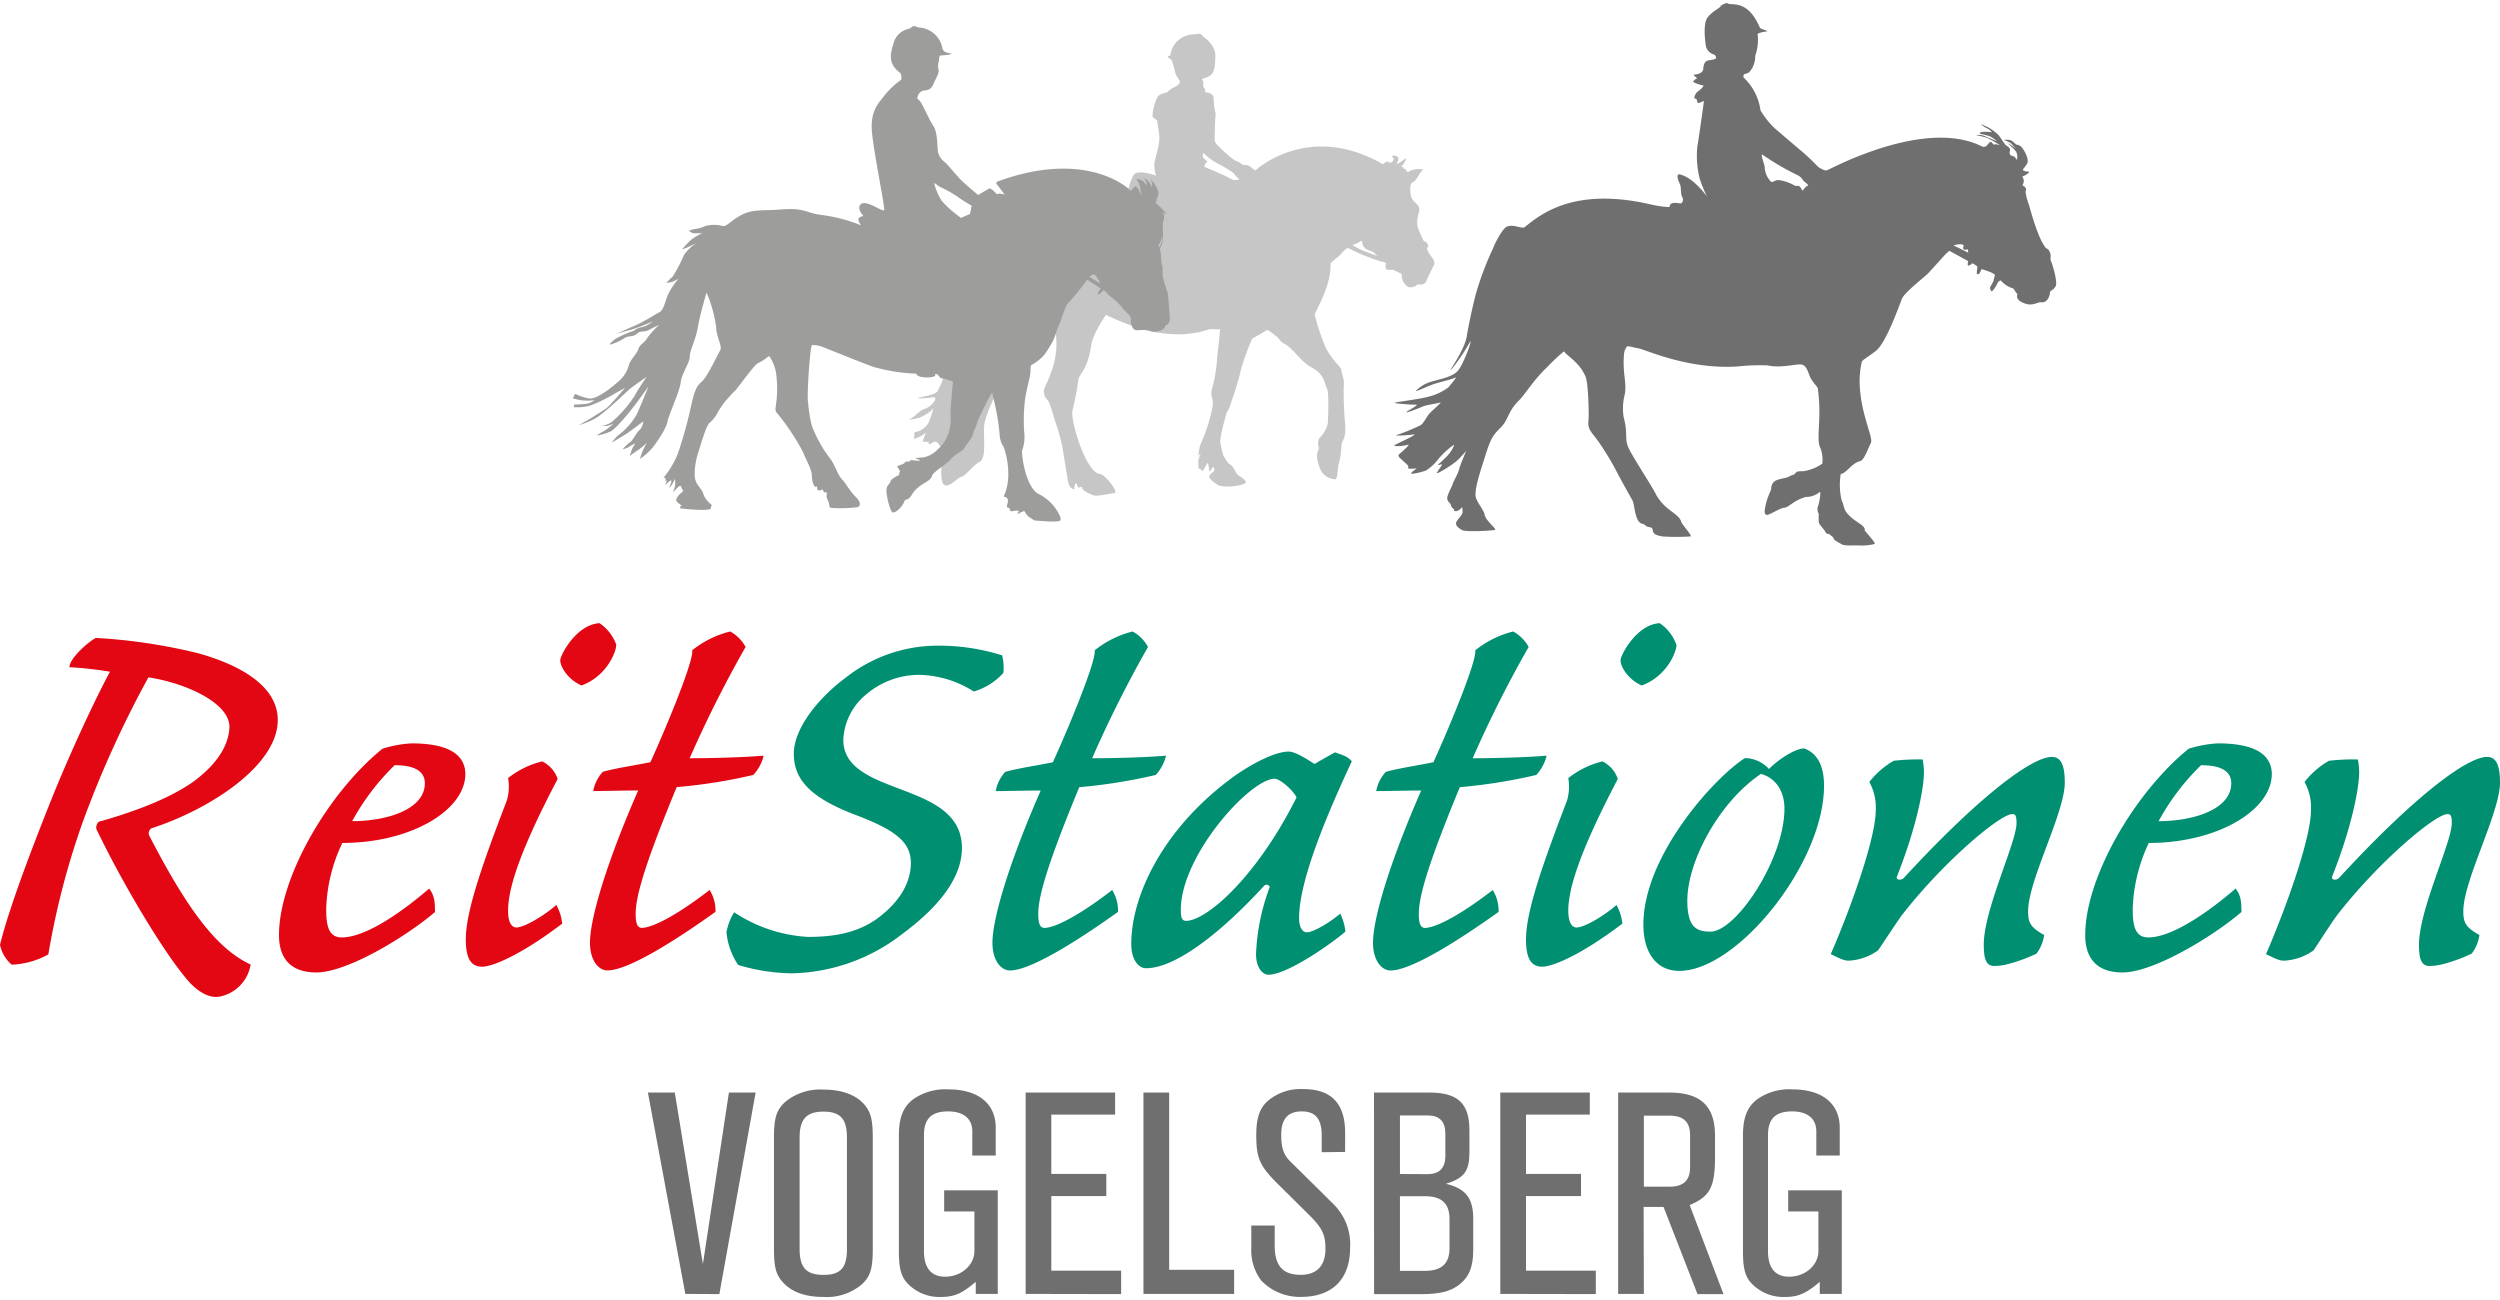 <?xml version="1.0"?>
<svg xmlns="http://www.w3.org/2000/svg" id="Ebene_1" data-name="Ebene 1" viewBox="0 0 426.8 220.9" width="200" height="104"><defs><style>.cls-1{fill:#e30613;}.cls-2{fill:#009071;}.cls-3{fill:#c6c6c6;}.cls-4{fill:#9d9d9c;}.cls-5{fill:#706f6f;}</style></defs><path class="cls-1" d="M25.88,140.88a1,1,0,0,0-.43,1.21c6.36,12.29,11.41,19.32,17.34,22.06a6.68,6.68,0,0,1-5.38,5.49C35.21,170,33,168,32,166.78,28,162.17,20.84,150.21,16.45,141c-.11-.33.11-1.32.76-1.32,4.17-1.2,11.42-3.51,16.14-7,3.29-2.53,5.71-5.6,5.82-9.11,0-4.06-7.36-7.46-13.83-8.45a179.36,179.36,0,0,0-11.09,24.36,133.48,133.48,0,0,0-6,22.94A14,14,0,0,1,2,164.17a6,6,0,0,1-2-3.4c1.1-4.39,3.4-11.31,8.45-24,2.64-6.7,7.14-16.68,10.32-22.61a61.62,61.62,0,0,0-6.91-.77c0-1.54,3.29-4.39,4.5-5A95.17,95.17,0,0,1,33.81,111c6.69,1.86,13.61,5.37,13.61,11.41C47.4,130.34,35.43,137.81,25.88,140.88Z"/><path class="cls-1" d="M70.22,126.39c4.83,0,9,1.1,9.22,5,.22,6.26-9.11,12-21,12a28,28,0,0,0-2.75,11.19c0,2.52.22,4.94,2.64,4.94,4.39,0,11-4.94,14.93-8.34.87,1.1,1,2.19,1,4C69.54,159.24,59.34,165.5,54,165.5c-4.17,0-6.37-2.2-6.37-6.37,0-9.88,8.45-24.37,17.67-31.83A20.46,20.46,0,0,1,70.22,126.39Zm-10.1,13.28c5.93,0,12.41-2,12.41-6.47,0-2.2-2-3.08-5.16-3.08a40,40,0,0,0-7.25,9.55Z"/><path class="cls-1" d="M79.52,159.87c0-4.72,2.74-12.62,7-23.71a8.33,8.33,0,0,0,.22-3.84,15,15,0,0,1,5.82-2.85,5.09,5.09,0,0,1,2.64,3c-6.81,12.95-8.46,19-8.46,22.5,0,1.87.55,2.85,1.43,2.85,1.21,0,4.39-1.75,6.81-3.84a8.45,8.45,0,0,1,1,3.18c-6.91,5.27-11.85,7.36-13.72,7.36C80.65,164.48,79.52,163.49,79.52,159.87ZM105.2,109.6c0,1.1-1.53,5.27-5.92,6.91-2.31-1-3.63-3.18-3.63-4.28-.11-.65,2.64-6.14,6.7-6.36a7.56,7.56,0,0,1,2.88,3.73Z"/><path class="cls-1" d="M124.66,107.29a6.62,6.62,0,0,1,2.63,2.64,203.18,203.18,0,0,0-9.55,19c3,0,8.68-.11,12.63-.44a7.48,7.48,0,0,1-1.76,3.29,91.92,91.92,0,0,1-13.09,2.08c-5.16,12.51-7,18.44-7,21.62,0,1.75.33,2.41,1.1,2.41,2.09-.11,6.26-2.41,11.53-6.47a6.69,6.69,0,0,1,1,3.73c-6.91,4.94-14.92,10-18.43,10-1.65,0-3-1.87-3-4.72,0-4.17,2.86-13.72,8.23-26-2.3,0-5.7.1-7.68.1a6.64,6.64,0,0,1,1.65-3.29c2.41-.66,5-1,8.12-1.64,2.85-6.26,7.46-17.46,7.13-19.1A16.89,16.89,0,0,1,124.66,107.29Z"/><path class="cls-2" d="M137.94,159.43c4.39,0,8.34-.66,11.74-3.07,3.62-2.64,5.82-5.93,5.82-9.55,0-3.4-2.31-5.49-9.22-8.12-8-3-10.76-6.15-10.76-10.54,0-4.17,3.95-9.33,8.89-13a25.34,25.34,0,0,1,15.37-5.44,36.1,36.1,0,0,1,11.3,1.65,8.63,8.63,0,0,1,.22,3,11.12,11.12,0,0,1-5.05,3.18,18,18,0,0,0-9.44-2.85,14,14,0,0,0-9,3.4,10.58,10.58,0,0,0-3.84,7.68c0,3.74,2.86,5.71,7.25,7.47,5.59,2.3,13,4,13,11,0,5.6-4.72,10.65-10.21,14.71a31.74,31.74,0,0,1-18.77,6.7,33.1,33.1,0,0,1-9.22-1.43,12,12,0,0,1-2-5.6,10.27,10.27,0,0,1,1.31-3.4A25.36,25.36,0,0,0,137.94,159.43Z"/><path class="cls-2" d="M193.36,107.29a6.62,6.62,0,0,1,2.63,2.64,203.09,203.09,0,0,0-9.54,19c3,0,8.67-.11,12.62-.44a7.48,7.48,0,0,1-1.76,3.29,91.53,91.53,0,0,1-13.06,2.09c-5.16,12.51-7,18.44-7,21.62,0,1.75.33,2.41,1.09,2.41,2.09-.11,6.26-2.41,11.53-6.47a6.69,6.69,0,0,1,1,3.73c-6.92,4.94-14.93,10-18.44,10-1.65,0-3-1.87-3-4.72,0-4.17,2.86-13.72,8.24-26-2.31,0-5.71.1-7.69.1a6.64,6.64,0,0,1,1.65-3.29c2.41-.66,5-1,8.12-1.64,2.85-6.26,7.46-17.46,7.13-19.1A16.94,16.94,0,0,1,193.36,107.29Z"/><path class="cls-2" d="M224.42,129.91c1.1-.66,2.3-1.32,3.51-2,1,.44,2,.55,2.85,1.54-3.51,7.57-9,19.86-9,26.78,0,1.53.55,2.41,1.32,2.41,1.1,0,3.73-1.54,5.71-3.18a9.1,9.1,0,0,1,.88,3.07c-3,2.53-10.1,7.36-13.17,7.36-.88,0-2.09-1.1-2.09-3.52A36.17,36.17,0,0,1,216.74,151c.11-.33-.55-.77-1-.22-7.14,7.79-15,14-20.09,14-1.2,0-2.52-1.32-2.52-4.17,0-8.13,5.38-19.87,17.78-28.76,3-2.08,6.8-4.06,9.11-4.06C221.13,127.82,222.88,128.92,224.42,129.91Zm-22.83,24.91c0,1.1.11,1.87.88,1.87,3.51,0,12.07-7.47,18.88-21.08-.66-1.31-2.86-3.18-3.74-3.18C213.44,132.43,201.59,145.49,201.59,154.82Z"/><path class="cls-2" d="M258.33,107.29a6.64,6.64,0,0,1,2.64,2.64,200.76,200.76,0,0,0-9.55,19c3,0,8.67-.11,12.62-.44a7.48,7.48,0,0,1-1.76,3.29,91.53,91.53,0,0,1-13.06,2.09c-5.16,12.51-7,18.44-7,21.62,0,1.75.33,2.41,1.1,2.41,2.08-.11,6.25-2.41,11.52-6.47a6.69,6.69,0,0,1,1,3.73c-6.92,4.94-14.93,10-18.44,10-1.65,0-3-1.87-3-4.72,0-4.17,2.85-13.72,8.23-26-2.31,0-5.71.1-7.69.1a6.64,6.64,0,0,1,1.65-3.29c2.42-.66,5-1,8.12-1.64,2.86-6.26,7.47-17.46,7.14-19.1A16.8,16.8,0,0,1,258.33,107.29Z"/><path class="cls-2" d="M260.52,159.87c0-4.72,2.75-12.62,7-23.71a8.47,8.47,0,0,0,.22-3.84,15,15,0,0,1,5.82-2.85,5.07,5.07,0,0,1,2.63,3c-6.8,12.95-8.45,19-8.45,22.5,0,1.87.55,2.85,1.43,2.85,1.2,0,4.39-1.75,6.8-3.84a8.28,8.28,0,0,1,1,3.18c-6.92,5.27-11.86,7.36-13.72,7.36C261.62,164.48,260.52,163.49,260.52,159.87Zm25.69-50.27c0,1.1-1.54,5.27-5.93,6.91-2.3-1-3.62-3.18-3.62-4.28-.11-.65,2.63-6.14,6.69-6.36A7.52,7.52,0,0,1,286.21,109.6Z"/><path class="cls-2" d="M302,130.76c2-2,4.72-3.51,6-3.51,1.86.66,3.4,2.42,3.4,6.37,0,13.28-14.82,31.61-24.7,31.61-4,0-6.14-3.19-6.14-7.91,0-11.85,12.29-25.24,17.34-28.42A5.7,5.7,0,0,1,302,130.76Zm-13.94,22.5c0,4.5,1.54,5.27,3.95,5.27,4.39,0,12.63-12.4,12.63-21,0-3.18-1.65-5.27-4-5.93-6.87,4.56-12.58,14.66-12.58,21.68Z"/><path class="cls-2" d="M323.3,129.36a35.45,35.45,0,0,1,4.94-.22,14.38,14.38,0,0,1,.22,2.08c0,3.08-1.43,9.88-4.61,17.89-.22.66.66.66,1.1.33,12.62-13.72,21.84-20.74,25.35-20.74,1.76,0,2.2,1.86,2.2,4.39,0,5.16-6.26,16.68-6.26,21.95,0,1.87.33,2.74,2.74,4.06a6.77,6.77,0,0,1-1.31,3.18c-1.54.77-5,2.09-6.81,2.09-1.75.22-2.19-1-2.19-3.62,0-6,5.59-17.45,5.59-20.75,0-1.53-.32-1.53-.76-1.53-2,0-11.64,8-18.88,17.34-1.1,1.53-3.08,4.61-4,5.92a9.47,9.47,0,0,1-5,1.76c-1.1,0-2.2-.77-3.08-1.1,3.85-8.89,7.69-20.08,7.69-24.58a9,9,0,0,0-1.1-4.83A14.19,14.19,0,0,1,323.3,129.36Z"/><path class="cls-2" d="M378.62,126.39c4.83,0,9,1.1,9.22,5,.22,6.26-9.11,12-21,12a28.19,28.19,0,0,0-2.74,11.19c0,2.52.22,4.94,2.63,4.94,4.39,0,11-4.94,14.93-8.34.88,1.1,1,2.19,1,4-4.72,4.06-14.93,10.32-20.31,10.32-4.17,0-6.36-2.2-6.36-6.37,0-9.88,8.45-24.37,17.67-31.83A20.46,20.46,0,0,1,378.62,126.39Zm-10.1,13.28c5.93,0,12.4-2,12.4-6.47,0-2.2-2-3.08-5.16-3.08A39.92,39.92,0,0,0,368.52,139.67Z"/><path class="cls-2" d="M397.6,129.36a35.45,35.45,0,0,1,4.94-.22,14.38,14.38,0,0,1,.22,2.08c0,3.08-1.43,9.88-4.61,17.89-.22.66.66.66,1.1.33,12.62-13.72,21.84-20.74,25.35-20.74,1.76,0,2.2,1.86,2.2,4.39,0,5.16-6.26,16.68-6.26,21.95,0,1.87.33,2.74,2.75,4.06a6.78,6.78,0,0,1-1.32,3.18c-1.54.77-5.05,2.09-6.81,2.09-1.75.22-2.19-1-2.19-3.62,0-6,5.6-17.45,5.6-20.75,0-1.53-.33-1.53-.77-1.53-2,0-11.64,8-18.88,17.34-1.1,1.53-3.07,4.61-3.95,5.92a9.47,9.47,0,0,1-5.05,1.76c-1.1,0-2.2-.77-3.07-1.1,3.84-8.89,7.68-20.08,7.68-24.58a9,9,0,0,0-1.1-4.83A14.19,14.19,0,0,1,397.6,129.36Z"/><path class="cls-3" d="M243.68,42.15c-.09-.25-.13-.4,0-.41.31,0,.09-.52-.11-.8a.51.51,0,0,0-.47-.25s-.3-.56-.91-2,.12-2.9.13-3.41c0-.92-.82-1-1.35-2.06a4.13,4.13,0,0,1-.07-2.41c1.26-.72,1.26-1.72,2-2.29.31-.24-1.67-.32-2.38.28-.2.17-.44-.08-.47-.32s-.41-.05-.41-.26-.43-.32-.43-.32a2.42,2.42,0,0,0,.78-1.14c.27-.79-.34.29-1.6.73-.13.05,1.05-1.28-.32-1.43a.69.69,0,0,0-.5.11s.44.25.33.59-.57.68-.84.36-.87.47-1.05.36c-12.65-7.26-21.56,1-21.69,1.08s-.81-.67-1.19-.82-.89,0-1.11-.22a3.53,3.53,0,0,0-1.21-.64,22.74,22.74,0,0,1-3-2.67,1.35,1.35,0,0,1-.44-1c0-.48.07-3.92.16-4.1s-.28-.87-.33-2.68c0-1.18-1.18-1.12-1.34-1.19s-.16-.15-.13-.39-.41-.58-.32-.78a1.45,1.45,0,0,0-.18-1c-.15-.14.48-.19,1.32-.64s.93-2.2.93-3.64-1.77-2.93-2-3-.08-.47-.85-.55c-.36,0-.33.11-.65.11a4.06,4.06,0,0,0-4.17,3.56c0,.14-.43.08-.47.2s.49.46.69.63a21.27,21.27,0,0,1,.64,2.3c.19.54.72,1,.75,1.4s-.71.85-.92.91a5.57,5.57,0,0,0-1.14.77c-.3.29-.72.17-1.43.59s-1.36,3.49-1.12,3.75a4.88,4.88,0,0,0,.73.56s.21,1.3.37,2.59-.66,3.85-.83,4.63a6.06,6.06,0,0,0,.28,2.24s-2.74-1.07-3.75-.26a8,8,0,0,0-1.05,4.91s-10.68.13-15,1.31-15.84,25.13-16,26.48A13.19,13.19,0,0,1,160,66.35c-.53.55-2.12.79-3.09,1s1.3.15,2,0,.85,0,.72.42a3.31,3.31,0,0,1-1.8,1.53c-.8.21-1.79,1.48-2.48,1.69s1.13,0,1.59-.18,2.07-1,2.31-1.58-.21,1.36-.75,2.47a3.29,3.29,0,0,1-2.2,1.53c-.45.15,0,.53-.31,1s1.66-.38,1.95-.85-.19.84-.37,1.29,1,0,1,.48.45-.1,1-.25.93.93,1.16,1.11,1.43-.75,1.43-.75a17.64,17.64,0,0,0-1.42,3.38c0,.7-.29,3.26.54,3.67s2.23-1.32,2.9-1.45S166,79,167.22,78.34s.66-4,.79-6,1.82-5.16,2.45-6.49,9.36-9.75,9.51-10,.79,2.19,0,5.54a23.39,23.39,0,0,1-1.67,4.35,2,2,0,0,0,.56,2.05c.5.6,1.11,3.23,1.37,3.89a32.37,32.37,0,0,1,1.21,4.44c.14,1.07.64,4,.85,5.32s.71,1.43,1,1.57-.06-.27.34-1c.16-.3.22.46.46.67s.63-.36.65.09,1.34,1.1,2,1.29,2.67-.32,3.5-.39-1.54-3.2-2.49-3.29c-2.41-.24-5.1-9.33-4.64-10.89a48.83,48.83,0,0,0,1-5.21c.15-1,1.61-1.7,2.19-5.91.24-1.74,2.27-4.83,2.52-5.14a40.64,40.64,0,0,0,6.57,2.56,25.7,25.7,0,0,0,4.62.73,16.71,16.71,0,0,0,6.32-.78c.52-.2,1.65.11,1.89-.12s-.47,4.63-.47,5.56a26,26,0,0,1-.67,4.1c-.74,2.08.24,1.88-.1,3.79a29.56,29.56,0,0,1-2.08,6.4,9.58,9.58,0,0,0-.29,1.78c-.08.21.21-.16.32-.4s-.09.51-.27.92,0,1.24-.08,1.48.61.32.64.63.5-.7.82-1.21.32,1,.42,1.21.35-.29.53-.6.34.25.33.49-.53.47-.82.84.39,1,1.37,1.62,3.71.21,4.58-.18-1.06-1.34-1.26-1.62-.72-1.5-1.23-1.68c-.31-.12-.86-1.06-1.12-1.51a15.62,15.62,0,0,1-.46-2c-.29-.77.82-4.47,1-5.21a8.23,8.23,0,0,0,.93-2.26,43.26,43.26,0,0,0,1.6-5.43,47.3,47.3,0,0,1,1.87-5.07,28.1,28.1,0,0,0,2.44-1.41c.26-.2,1.35.85,1.86,1.16.24.14.32.73,1.41,1.28s2.7,3,4.36,3.87c2.53,1.33,2.31,3.2,2.68,3.62s.23,5.17.14,6.06a5.13,5.13,0,0,1-1.38,2.37,1.85,1.85,0,0,0-.12,1.68c.13.38-1,.93.34,3.93a3,3,0,0,0,2.43,1.48c.45.08.41-2.29.67-2.77a15.22,15.22,0,0,0,.39-3c.14-1.2.78-.8.65-3.56a60.86,60.86,0,0,1-.25-6.61c.2-1.06-.45-2.31-.41-2.73s-1.36-1.45-2.61-3.68a37.84,37.84,0,0,1-1.93-5.73c-.09-.28,2.9-5,2.69-8.7,0-.27,1.63-1.39,1.88-1.77s1-1,1.13-.93A36.51,36.51,0,0,0,236,44.2a.65.65,0,0,1,.61.23,1.64,1.64,0,0,0,0,.93c.16.31,1.23.17,1.23.17s1.12.58,1.36.66-.2,1,.93,2.09c.61.58,1.69,0,1.83-.19s1.27.35,1.64-.85c.17-.5.85-1.73,1.21-2.54S244,43.12,243.68,42.15ZM210.52,30.2a49,49,0,0,0-4.73-2.15c-.32-.12-.07-.68.2-.8s-.16-.46-.47-.73-.11-.95-.11-.95a12.45,12.45,0,0,0,2.28,1.73A21.8,21.8,0,0,1,210.56,29c.26.28.69.92,1,1.06S210.52,30.2,210.52,30.2Zm22.22,12.09c-.38-.13-1.85-.95-1.85-.95s.71-.28,1-.44.6-.45.64-.17a1.63,1.63,0,0,0,.66,1.24c.53.35,1.14.39,1.35.63s.4.41.61.6c-.22-.08-2.05-.79-2.42-.91Z"/><path class="cls-4" d="M199.71,53.57c-.13-1.08-.21-3.64-.41-4.23s-.53-1.59-.73-2.36.05-1.7-.18-2.29-.09-2-.41-2.78a4.11,4.11,0,0,0,.52-1.1c.08-.49,0-3.17,0-3.17s.46-1.24.1-1.71.64.25.54.08a10.68,10.68,0,0,0-1.87-1.87,2,2,0,0,0,.21-.65c.14-.58.58-.88,0-1.91a4.44,4.44,0,0,0-1.13-1.51,2.49,2.49,0,0,1,.29.59c.14.59,0,.8,0,.8a2.82,2.82,0,0,0-.47-.87,5.07,5.07,0,0,0-.87-.8,4.67,4.67,0,0,1,.41.84,1.75,1.75,0,0,1,0,.56,2.12,2.12,0,0,0-.71-.88,3.55,3.55,0,0,0-1-.28l.47.78a2.05,2.05,0,0,1,.16.78s.34,1.42.22,1.17-.76-1.67-1.09-1.44-.69.82-.77.71c-.44-.57-7.71-7.06-22.7-1.56a.3.3,0,0,0-.17.39.76.76,0,0,0,.08.11c.22.25,1.31,1.74,1.31,1.74a3.38,3.38,0,0,0-1-.17c-.14.06-.3.13-.42,0s-.91-1-1.21-.87S167,32.78,167,32.78s-2.55-2.12-3.25-2.89-2.1-2.49-2.51-2.77a2.81,2.81,0,0,1-1.14-2c-.09-1-.09-3.17-.74-4.11s-2-4-2.34-4.32-.51-.32-.35-.78a1.45,1.45,0,0,1,.86-.93c.44-.17,1.29.19,1.89-1.3.24-.6,1-1.79.8-2.35a2.54,2.54,0,0,1,.08-1.47c0-.22,0-.93.33-.92s2.1-.15,1.76-.29-1.22-.12-1.48-.81a4.32,4.32,0,0,0-4-3.66c-.34,0-.61-.32-1-.21s-.38.29-.69.41a3.4,3.4,0,0,0-2.59,2.2c-.48,1.74-1.29,3.6,1,5.3.22.16.39,1.1.16,1.26A14,14,0,0,0,151,15.78c-.88,1.22-2.56,2.53-2.11,6.57s2.14,12.24,2.06,12.92-3.23-2-4.11-.8c-.54.74.57,1.89.57,1.89s-.91.14-.87.6a2.27,2.27,0,0,0,.48,1,27.23,27.23,0,0,0-6.75-1.78c-2.67-.3-2.79-1.27-6.94-.94-3,.25-4.76-.08-6.65.89s-2.61,2.08-3.29,1.94a5.68,5.68,0,0,0-3,0,5.46,5.46,0,0,1-1.77.51,4,4,0,0,0-1,.31,1.64,1.64,0,0,0,.84.42l1.41,0a8.91,8.91,0,0,0-1.9,1.13,15.36,15.36,0,0,0-1.52,1.6,6,6,0,0,0,1-.37c.58-.26,1.44-.69,1.44-.69a7.54,7.54,0,0,0-2.1,2,29.37,29.37,0,0,1-1.92,3.69c-.4.33-1.11,1.1-1.11,1.1a3.78,3.78,0,0,0,1.2-.25l.86-.43A12.3,12.3,0,0,0,114,49.87c-.43,1.12-.75,2.52-1.33,2.85s-2.94,1.78-4.32,2.37-3.21,1.43-3.21,1.43,1.77-.57,2.68-.77a37.09,37.09,0,0,0,3.67-1.42,9.78,9.78,0,0,1-1.27.81c-.4.16-1.43.3-1.77.63s-.58.21-1.44.64a12.27,12.27,0,0,0-1.9.91c-.63.43-1.39,1.2-.76.94a8.62,8.62,0,0,0,2.18-1c.7-.55,1.54-.18,2.18-.79s1.31-.24,2-.62,1.84-.91,1.84-.91a13.66,13.66,0,0,0-2.11,2.32c-.36.72-1.22,1-1.47,1.83s-1.35,1.77-1.61,2.73a5.49,5.49,0,0,1-1.78,2.78c-1.1,1-3.77,3.12-5,2.91a9.62,9.62,0,0,1-2.41-.8l-.37.78a11.08,11.08,0,0,0,1.41.32,10.4,10.4,0,0,0,2.3,0,3.93,3.93,0,0,1-1.26.59c-.57.1-2.27.16-2.27.16V69a8.65,8.65,0,0,0,2.73-.26,26.4,26.4,0,0,0,3.8-1.8c1-.59,2.19-1.24,2.19-1.24s-2.34,2.77-3.16,3.48c-1.53,1-3.1,2-4.73,2.87A12.35,12.35,0,0,0,101.46,71c1.67-.86,5.28-4.44,5.93-5s3-2.18,3-2.18-1.6,2.33-2.08,3.28a20.39,20.39,0,0,1-3.87,4.42,4.15,4.15,0,0,1-1.83.68c.33,0,.67,0,1,0a4.31,4.31,0,0,0,1.15-.43,11.36,11.36,0,0,1-1.68,1.32,6.59,6.59,0,0,0-1.21.75,8.8,8.8,0,0,0,2.51-.77c2.32-1.75,6.34-7.64,6.34-7.64s-1.52,3.75-2,4.76a11.64,11.64,0,0,1-2.81,3.32,6,6,0,0,0-1.46,1.54s1.67-1,2.48-1.51,2.89-2.13,2.89-2.13a2.36,2.36,0,0,1-.61,1.46c-.52.38-1.18,1.83-1.64,2.1a7.71,7.71,0,0,0-1.28,1.21,3.46,3.46,0,0,0,1.2-.47,5.1,5.1,0,0,1,1-.54,5.18,5.18,0,0,0-.66,1.17c-.13.45-.31,1-.31,1a11.58,11.58,0,0,1,1.39-1,11.28,11.28,0,0,0,1.51-1.26l-.6,1.12a11.18,11.18,0,0,0-.56,1.63,11.24,11.24,0,0,0,2.15-1.92c.77-1,2.31-3.22,2.51-4.35s2.14-5.32,2.29-6.79,1.57-3.41,1.55-4.43,1-2.75,1.38-5,1.48-5.91,1.48-5.91a22.73,22.73,0,0,1,1.64,5.89c0,1.64,1.13,3.28.68,4s-2.17,4.53-3.22,5.4-1.31,2.23-1.83,4.48a73,73,0,0,1-2.14,7.65c-1.13,2.94-2.85,4.45-2.39,4.23s.12.72.38.47-.22.81-.22.81,1.28-1.37,1.09-.62a5.7,5.7,0,0,1-.45,1.09,5.34,5.34,0,0,0,.6-.66,9.89,9.89,0,0,0,.45-.93,3.09,3.09,0,0,1-.09,1.65,6.07,6.07,0,0,1-.25.67s.42-.42.77-.81.63-.41.68-.07.53.51.09.85-1.3,1.2-.82,1.64.92.68.73.7-.34.36-.15.39a29.46,29.46,0,0,0,3.51.27c.68,0,1.69,0,1.67-.3s.32-.44,0-.68A4.28,4.28,0,0,1,120.13,84c-.28-1.35-1.64-1.67-1.53-3.73a12.28,12.28,0,0,1,.72-3.89c.32-1,1.19-4.1,1.78-4.67a5.69,5.69,0,0,0,1.46-1.88A20,20,0,0,1,123.79,68c.48-.48,1.31-1.51,1.64-1.74s3.27-4.47,4-4.8c1.12-.49,1.82-1.29,1.91-1.17a7.22,7.22,0,0,1,1.23,3.6c.4,4.19-.55,5.47,0,6a39.53,39.53,0,0,1,4.52,6.77c.79,1.95,1.47,2.83,1.52,4.17s.53,1.94.7,1.73.21.27.22.48.51.2.61.11.36-.13.4.06c.09.44.27.31.55.34s-.23.54.22,1.3c.3.51.2,1.18.48,1.33a22.29,22.29,0,0,0,4.69-.13c.31-.1.63-.75-.37-1.72s-1.87-2.56-2.44-3.12-1.13-2.28-1.85-3.31a22.26,22.26,0,0,1-3.22-5.72,23.58,23.58,0,0,1-.65-4.08c-.23-.79.34-9.66.68-9.7a4.41,4.41,0,0,1,1.69.27c1.29.49,7.06,2.85,8.74,3.43a30.3,30.3,0,0,0,7.39,1.17s0,.52,1.23.61a3.79,3.79,0,0,0,2-.21c0-.08-.12-.33,0-.33a.63.63,0,0,1,.4.09c.1.09.44.65.72.66a3.16,3.16,0,0,1,1,.23c.3.11,1,.21.9.51s-.28,2.92-.28,2.92a20.18,20.18,0,0,0-.12,3.11,6.91,6.91,0,0,1-.57,3.07,6.18,6.18,0,0,1-1.7,2.32,4.52,4.52,0,0,1-2.46,1.33c-.69,0-1.53.16-1.23.22s1,.25.55.32-1.7-.23-1.5,0-1,.08-.93.33-1.49.55-1.27.76.66,1,.38.95.09.39-.09.43-1.4.66-1.48,1.11-.73.59-.66,1.74.64,3.25,1,3.49,1.6-.64,2.12-2c.11-.27.58.07,1.17-.93,1.22-2.07,3.25-2.15,3.49-3.31.12-.58,2.66-2.09,3.27-2.87s2.1-1.41,2.24-1.82,1.22-1.57,1.36-2.12.79-1.87.83-2.22,2.49-5.41,2.57-5.1c1.87,7.54.73,7.26,2,9.33a14.38,14.38,0,0,1,.74,5c-.12,2.54-1,3.41-.66,3.42a.62.62,0,0,1,.6.64,1.1,1.1,0,0,1,0,.16c-.09.54-.29,1-.11,1s.58.24.47.42.25.26.48.21,1.08-.19,1,.06-.32.53-.11.43,1.06-.71,1.2-.35a2.11,2.11,0,0,0,.89,1c.4.22.65.5.91.48s3.52.37,4.2,0c0,0,.26-.31-.2-1.08a7.67,7.67,0,0,0-3.64-3.54c-2.25-1.52-2.78-7-2.67-7.34a6.79,6.79,0,0,0,.35-3.25,29.73,29.73,0,0,1,.12-5.17c.21-1.76.89-4.09.94-4.8s0-1.32.23-1.41a8.24,8.24,0,0,0,2.17-1.72,24.43,24.43,0,0,0,1.45-2.33c.5-1.12.91-2.65,1.1-2.89s1-3.24,1.52-3.62a40.22,40.22,0,0,0,2.94-3.58c.09-.13.18-.26.29-.39l2.33,1.5-.25.3a1.53,1.53,0,0,0-.25.55c0,.09,0,.18.23.12a3.83,3.83,0,0,0,.71-.68l.48.3a3.66,3.66,0,0,0,.55.63,12,12,0,0,1,2.16,2c.26.51,1.56,1.34,1.51,2s.17,1.88,1,1.91a10.27,10.27,0,0,1,2,0,2.2,2.2,0,0,0,1.59.17c1.56-.38,1.11-1,1.33-1S199.83,54.65,199.71,53.57ZM165.52,36.06c-.29.09-1.47.63-1.47.63l-1.16-.91a14.67,14.67,0,0,1-2.16-2.08,10,10,0,0,1-1.26-3s.56.38.91.64a22.39,22.39,0,0,1,3.2,1.8c.74.52,1.5,1,2.29,1.46C165.87,34.6,165.67,36,165.52,36.06Zm21.55,10.49c.19.28.49.8.82,1.36L186,46.76c.39-.4.81-.6,1.09-.21Zm10.72-5.24a3.31,3.31,0,0,0,.59-1.36,1.76,1.76,0,0,1,0,.79,4.39,4.39,0,0,1-.47.88C197.88,41.83,197.68,41.44,197.79,41.31Z"/><path class="cls-5" d="M350.09,43.92c-.1-.23.08-.66-.06-1.15-.25-.89-.69-.82-.81-1-1.45-1.91-2.58-6.58-2.87-7.4a10.18,10.18,0,0,1-.56-2.22c.24-.24.07-.76-.47-1-.13,0,.15-.25.18-.72s-.34-.82-.18-.85a2.61,2.61,0,0,0,1.06-.66c.16-.28-.31,0-.91-.31-.32-.16.16-.44.6-1.2s-.6-2.48-1-2.86a1.36,1.36,0,0,0-.85-.38s-.34-.31-.72-.62-1.38-.19-1.38-.19.91.41,1.1.53a9.92,9.92,0,0,1,.94,1l-.53-.44a6.61,6.61,0,0,0-1-.57,8.32,8.32,0,0,1,1.57,1.51,2.07,2.07,0,0,1,.13,1.41s-.35-.66-.73-.69-.62-.34-.47-.85-.41-.81-.63-.94-1-1.44-1.35-1.82a8.08,8.08,0,0,0-1.88-1.35c-.32-.13-1.1-.51-1.1-.51a2.79,2.79,0,0,0,.94.69,2.47,2.47,0,0,1,.94.73,7.79,7.79,0,0,0-1.6-.06c-.6.06-.41.31-.41.31s1.23.28,1.67.44a5.18,5.18,0,0,1,1.19.85l-2-.85a2.41,2.41,0,0,0-1.54-.19,14.6,14.6,0,0,1,1.82.44c.5.19,2.26,1.26,2.26,1.26s-.31-.06-.56-.13a.64.64,0,0,0-.47.07l-.47-.48c-.16-.15-.51.32-.73.6a.76.76,0,0,1-.91.13c-9.81-4.88-26,4-26.4,4.11s-.88-.25-1.23-.4-1.29-1.39-3.58-3.27c-.64-.53-3.34-2.86-4.06-3.46a14.56,14.56,0,0,1-2.48-3.11,9.41,9.41,0,0,0-2.77-5.5.42.42,0,0,1-.07-.57h0c.11-.23.59-.14.94-.47a3.94,3.94,0,0,0,1-2.77,8.21,8.21,0,0,0,.41-3.71c0-.2,1.26-.41,1.6-.47s-1.11-.37-1.22-.63c-2.17-5.09-5-3.61-5.54-4.18-.09-.1-1.13.32-1.16.54s-1.42.85-2.23,1.91-.41,4.19-.25,5a1.94,1.94,0,0,0,1.25,1.29.57.57,0,0,1,.44.66c-.07.22-.77.26-1.38.4s-.73.8-.8,1.47-.94.88-1.48.94.67.54.34.67a1.56,1.56,0,0,0-.6.54,5.13,5.13,0,0,0,1.61.6c.53,0-.41.81-.81,1.08s-.8,1.27-.4,1.21.2.87.6.73.87-.33.87-.33-.8,5.83-1.14,7.85a16.15,16.15,0,0,0,.42,5.45,27.79,27.79,0,0,0,1.23,3s-2.24-3.2-4.61-3.77c-.78-.19-.26,1.13,0,1.67s.07,1.67.4,2.21-.06,1.14-.4,1.07c-1.74-.33-1.74.34-1.74.54s-1.95-.07-3.09-.33c-13.65-3.22-19.31,2-21.71,3.86-.4.31-1.9-.58-3-.11-.76.31-2.14,3-2.36,3.71A50.38,50.38,0,0,0,252,49.52c-1,3.83-1.57,7.2-1.57,7.2-.23,1.91-2.14,4.83-2.7,5.73S249,61.27,251,57.81c.48-.83-1.19,4.27-2.36,5.22s-2.89,1.16-4.33,1.63a5.87,5.87,0,0,0-2.52,1.48c-.44.41,1.73-.63,2.74-1s3.42-.91,3.89-1.19-.59,1-1.16,1.67a9.43,9.43,0,0,1-3.46,1.6c-1.29.38-5.12.85-5.65,1s3.14.38,3.64.35-1.13.85-1.66,1.23,1.82-.51,2.67-.88,2.54-.51,3.05-.73-1.17,1.23-1.7,1.76-1.07,1.76-1.6,2.11a35.32,35.32,0,0,1-4.12,1.7c-.63.15,1.73.06,2.83-.1s-2.42,1.38-3.08,1.76,1.47.22,2.13,0-1,1.23-1.41,1.57.13.69.63,1.17,1.13.91.85,1.16,1.07.19,1.38.13-.82.59-.85.84,2-.25,2.58-.5a8.55,8.55,0,0,0,2.17-2.07,14.46,14.46,0,0,1,2.45-2.24c.44-.34-.38,1.17-1,1.8a20,20,0,0,1-1.57,1.48c-.28.22.54,0,.54,0,.38-.22-.44.85-.76,1.39s2.42-1.17,3.3-1.92a14.11,14.11,0,0,0,1.67-1.79s-.28.75-.5,1.28a16.26,16.26,0,0,0-.73,2c-.25.88-.91,1.86-1.06,2.39s-.51,1-.85,2,.53,1.19.56,1.63.69.69.54.82.09.19.37.19a1.58,1.58,0,0,0,.88-.57c.22-.25.16.35.19.72s-.44.76-.94,1.48.16,1.16.79,1.57,5.18.13,5.65,0-1.6-1.54-1.76-2.7c-.06-.5-1.14-1.88-1.44-2.73-.44-1.26.81-4.78,1.7-7.61s1.38-3.3,2.6-4.53,1.17-2.76,3.08-4.59c.87-.82,2.49-3.52,4.85-5.72A31.58,31.58,0,0,1,267,59.46c.44.73,2.77,1.95,3.71,4.4.47,1.22.57,6.64.48,7.36-.22,1.7.59,2,1.94,4a48.24,48.24,0,0,1,2.74,4.53c.45.94,2.55,4.68,2.83,5.18s.34,2.11.82,3.15,1,.69,1.35,1.07.81.28,1.07.43.17.53.34.82c.28.47,1,.54,1.48.66a35.53,35.53,0,0,0,4.84,0C289,91,287.1,89,287,88.51c-.22-.84-1.54-1.6-2.24-2.2a8.31,8.31,0,0,1-1.95-2.23c-.75-1.57-4-6.44-4.77-8.11s-.07-2.39-.85-5.28a9.53,9.53,0,0,1,.19-3.87c.37-2.07-.41-3.61-.13-6.85a2.47,2.47,0,0,1,.47-1.29c.13-.25,1.17.16,1.89.25,1.22.16,8.36,3.65,17,3.12a35.57,35.57,0,0,1,5.16-.19c2.14.5,4.65-.22,5.69-.16s1.26,1.64,1.7,2.42,1.14,1.39,1.18,1.7c.73,5.18-.38,8.72.45,10.17a5.77,5.77,0,0,1,.32,2.64,7.6,7.6,0,0,1-3.2,1.29c-.76,0-1.18,0-1.39.34s-.83.35-1.11.59-1.59.32-2.29.7a1.45,1.45,0,0,0-.73,1.35c-.07.42-.62,1.32-.93,2.67s-.25,1.74.17,1.81,2.26-1.18,3-1.22,1.5-1.21,3.65-1.84a3.57,3.57,0,0,0,2.36-.83c.29-.26,0,1.74-.28,2.43a1.58,1.58,0,0,0,.14,1.29,10.14,10.14,0,0,0,0,1.35c0,.48.86,1.18,1.11,1.7s.62.28.79.49.53.31.63.65.83.66,1.39,1,2.15.14,3.12.21a9.34,9.34,0,0,0,2.47-.25c.38-.1-1.69-2.22-1.67-2.36.14-.8-1.28-1.18-2.6-2.46-1.13-1.1-.86-1.75-1.33-2.62a11.43,11.43,0,0,1-.16-4.51c1-.16,1.9-1.89,3.32-2.21.71-.16,1.34-2.21,1.82-3.08s-1.66-4.74-1.9-9.88a14.76,14.76,0,0,1,.33-3.87c0-.4.72-.66,2.45-2s4-7.82,4.43-8.89,3.84-3.68,4.5-4.37,2.29-2.52,2.73-3a7.23,7.23,0,0,1,.88-.81L336,44.06s-.16.69,0,.75.56-.22.66-.35.94.54.94.54a7.1,7.1,0,0,0-.12,1.13c0,.22.31.19.4.1a9.27,9.27,0,0,0,.44-.82l1.42.5a3.33,3.33,0,0,1,.85.5s-.22.76-.25,1a6.92,6.92,0,0,1-.54,1,.7.7,0,0,0,.19.79c.19.09.82-.91,1-1.32s.52-.59.63-.47a4.36,4.36,0,0,0,2,1.29c.18,0,.47.72.72.88s-.63,1.07,1.48,1.76c1.26.41,2.07-.33,2.67-.25,1.14.13,1.48-1.29,1.48-1.67s.53-.28,1-1.13C351.26,47.67,350.52,44.9,350.09,43.92ZM308.67,31.15a1.66,1.66,0,0,0-.58.44c-.22.26-.36.56-.46.32s-.4-.74-.66-.7a1.18,1.18,0,0,1-.89-.22,7.35,7.35,0,0,0-2.46-.77c-.63,0-1,.48-1.29.26A3.68,3.68,0,0,1,301.27,28c0-.3-.82-2.46-.36-2.09a47.1,47.1,0,0,0,5.87,3.43,2.14,2.14,0,0,1,1,.86c.25.38,1.07.83.89.93ZM336,42.61s-2.26-1.13-2.48-1.22a3.09,3.09,0,0,1,1.38-.19c.63.09.16.47.25.72s.5.22.69.13.16.56.16.56Z"/><path class="cls-5" d="M117,220.38,110.61,186h4.59L120,215.28,124.44,186H129l-6.19,34.41Z"/><path class="cls-5" d="M149,212.7c0,3.35-.41,4.74-1.91,6.08a9.26,9.26,0,0,1-6.5,2.12c-3.1,0-5.42-.83-6.91-2.48-1.19-1.29-1.55-2.58-1.55-5.72v-19c0-3.35.41-4.69,1.91-6.09a9.36,9.36,0,0,1,6.55-2.11c3,0,5.37.82,6.86,2.42,1.19,1.34,1.55,2.63,1.55,5.78Zm-12.49,0c0,3.2,1.14,4.43,4.08,4.43s4-1.23,4-4.43v-19c0-3.2-1.13-4.44-4-4.44s-4.08,1.24-4.08,4.44Z"/><path class="cls-5" d="M170.34,202.69v17.69h-3.76v-2.06c-2.37,2-3.66,2.58-6,2.58a7.49,7.49,0,0,1-5.93-2.63c-.88-1.14-1.19-2.48-1.19-5.21V193.3c0-3,.73-4.85,2.43-6.14a9.45,9.45,0,0,1,6-1.7c5.11,0,8.1,2.42,8.1,6.55v4.75h-4v-4.13c0-2.17-1.5-3.41-4.13-3.41-2.84,0-4.12,1.24-4.12,4.08v19.76c0,2.89,1.23,4.38,3.61,4.38,2.78,0,5-2,5-4.38V206.3h-5.16v-3.61Z"/><path class="cls-5" d="M175.1,220.38V186h15.27v3.77H179.48V199.9h9.39v3.77h-9.39v12.74H191.4v4Z"/><path class="cls-5" d="M199.6,216.26h11.09v4.12H195.21V186h4.39Z"/><path class="cls-5" d="M225.64,196.19V193.3c0-2.79-1.08-4.08-3.4-4.08s-3.51,1.24-3.51,4c0,2.21.41,3.45,1.55,4.54L227.6,205a9.62,9.62,0,0,1,2.89,7.48c0,5.37-3,8.41-8.41,8.41a9.14,9.14,0,0,1-6.76-2.79,8.6,8.6,0,0,1-1.7-5.52v-3.87h4v3.46c0,3.41,1.39,4.95,4.43,4.95,2.74,0,4.23-1.54,4.23-4.43,0-2.48-.56-3.61-2.94-5.94l-5.26-5.21c-3-3-3.61-4.33-3.61-8.25,0-2.94.57-4.64,2-5.88a8.64,8.64,0,0,1,6-2c4.79,0,7.17,2.42,7.17,7.48v3.25Z"/><path class="cls-5" d="M234.57,186H244c4.9,0,6.86,1.86,6.86,6.45v3.77c0,3.2-.88,4.38-4,5.36,3.41.83,4.65,2.48,4.65,6v5.31c0,3-.78,4.75-2.63,6.09-1.45,1-3.15,1.44-6.3,1.44h-8Zm9.18,13.93c2,0,3-1.08,3-3.09V193c0-2.06-1-3.09-3-3.09H239v10Zm-.47,16.51c2.84,0,4.18-1.24,4.18-3.87v-5c0-2.63-1.34-3.87-4.18-3.87H239v12.74Z"/><path class="cls-5" d="M256.13,220.38V186h15.28v3.77H260.52V199.9h9.39v3.77h-9.39v12.74h11.92v4Z"/><path class="cls-5" d="M280.64,220.38h-4.39V186H285c5.32,0,7.79,2.32,7.79,7.33V197c0,5.16-.88,6.76-4.33,8.21l5.78,15.21h-4.44L284,205.53h-3.4Zm4.43-18.31c2.33,0,3.46-1.08,3.46-3.3v-5.52c0-2.22-1.13-3.3-3.46-3.3h-4.43v12.12Z"/><path class="cls-5" d="M314.43,202.69v17.69h-3.76v-2.06c-2.37,2-3.66,2.58-6,2.58a7.49,7.49,0,0,1-5.93-2.63c-.87-1.14-1.18-2.48-1.18-5.21V193.3c0-3,.72-4.85,2.42-6.14a9.45,9.45,0,0,1,6-1.7c5.11,0,8.1,2.42,8.1,6.55v4.75h-4v-4.13c0-2.17-1.5-3.41-4.13-3.41-2.83,0-4.12,1.24-4.12,4.08v19.76c0,2.89,1.23,4.38,3.61,4.38,2.78,0,5-2,5-4.38V206.3h-5.16v-3.61Z"/></svg>
